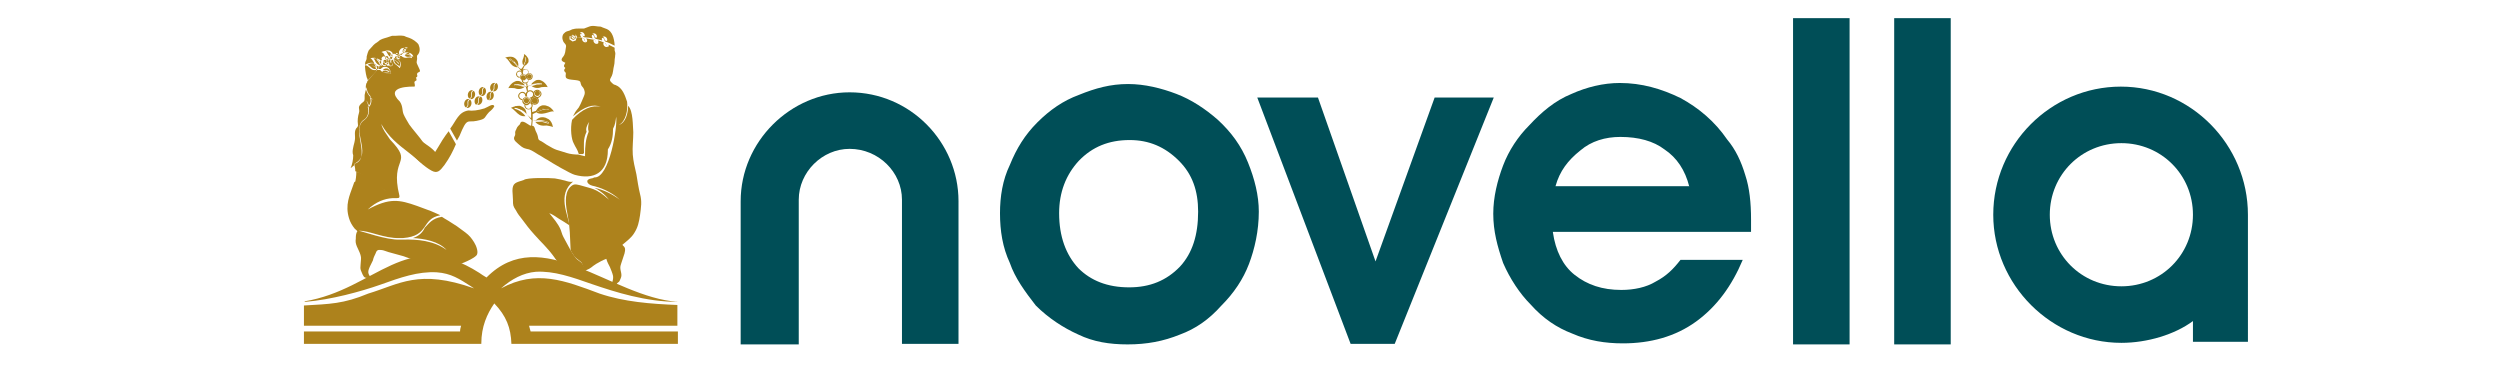 <?xml version="1.0" encoding="utf-8"?>
<!-- Generator: Adobe Illustrator 27.9.1, SVG Export Plug-In . SVG Version: 6.00 Build 0)  -->
<svg version="1.1" id="Layer_1" xmlns="http://www.w3.org/2000/svg" xmlns:xlink="http://www.w3.org/1999/xlink" x="0px" y="0px"
	 viewBox="0 0 482 72" style="enable-background:new 0 0 482 72;" xml:space="preserve">
<style type="text/css">
	.st0{fill-rule:evenodd;clip-rule:evenodd;fill:#AD821C;}
	.st1{fill-rule:evenodd;clip-rule:evenodd;fill:#004E57;}
</style>
<g>
	<g>
		<path class="st0" d="M115.6,56.6c-6.7-2.5-12.2-4.7-19-1c2-1.8,4.3-3,6.7-3.2c3.5-0.2,6.9,1,10.9,2.4c4.4,1.5,10.3,3.4,16.5,3.4
			l0,0c-12.9-0.9-26.3-15.4-36.9-4.7c-0.5-0.3-1-0.6-1.4-0.9c-14.1-9-19.8,3.2-33.7,5.5l0.1,0.1c5-0.4,10.8-2,14.5-3.3
			c3.9-1.4,7.3-2.6,10.9-2.4c2.8,0.2,4.4,1.3,6.6,2.7c0.2,0.1,0.4,0.3,0.6,0.4C80.7,51.8,77,54.8,71,56.6c-4.8,2-7.4,2-12.4,2.3
			l0,3.9l29.5,0l0.8,0c-0.1,0.4-0.2,0.7-0.2,1.1l-30.1,0l0,2.4h34.2v-0.1c0-3.2,1.1-5.7,2.5-7.7l0,0c2.3,2.4,3.2,4.7,3.3,7.8h32.1
			l0-2.4l-28.4,0c-0.1-0.4-0.2-0.7-0.3-1.1l28.6,0l0-4C125.5,58.6,120.3,58.2,115.6,56.6z"/>
		<g>
			<path class="st0" d="M109.8,43.5c0,0-0.1-0.1-0.1-0.1c-0.6-0.4-1.2-0.8-1.9-1.2c-0.4-0.3-1.5-1-1.9-1.1c0.8,1,1.7,2,2.2,3.2
				c0.3,0.9,0.3,1,0.8,1.9c0.4,0.8,1.5,2.8,2,3.4c0.4,0.6,1.1,0.8,1.4,1.3c0.3,0.4,0.3,0.8,0.7,1.4c-1.7-0.7-3.4-1.2-5.1-1.4
				c-0.1-0.2-0.3-0.4-0.5-0.6c-0.2-0.2-0.4-0.5-0.6-0.8c-1.4-1.9-2.3-2.6-3.8-4.3c-0.9-1-1.6-1.9-2.4-3c-0.4-0.5-0.8-1-1.1-1.6
				c-0.6-0.9-0.6-1-0.6-2.1c0-0.7-0.1-1.2-0.1-1.7c0-1.6,0.7-1.6,2.2-2.1c0.5-0.5,5.1-0.4,6-0.3c0.7,0.1,1.5,0.3,2.2,0.5
				c0.7,0.2,1,0.2,1.3,0.1C107.4,37.5,109.5,41.3,109.8,43.5z"/>
			<path class="st0" d="M114.2,5h0.3c0.3,0,0.6,0.1,0.8,0.1c0.4,0,0.5,0,0.9,0.2c0.3,0.1,0.5,0.2,0.8,0.3c0.5,0.2,0.9,0.7,1.1,1.2
				c0.2,0.4,0.4,1.4,0.4,1.9c0,0,0,0,0,0.1l0,0l0,0l0,0v0c-0.6-0.3-1.2-0.6-1.8-0.8c-0.3-0.2-0.1-0.7-0.6-0.7
				c-0.1,0.1-0.1,0.3,0,0.5c-0.4-0.1-0.8-0.2-1.2-0.3c-0.5-0.2-0.2-0.7-0.7-0.8c-0.2,0.2-0.1,0.5,0.1,0.7c-0.5-0.1-1.1-0.2-1.6-0.2
				c-0.5-0.1-0.3-0.7-0.8-0.7c-0.1,0.2,0,0.5,0.2,0.7c-0.3,0-0.5,0-0.8,0l-0.1-0.2l-0.2-0.3l-0.3,0l-0.3,0l-0.2,0.2L109.8,7l0,0.3
				l0,0.3l0.3,0.2l0.3,0.2l0.3-0.1l0.3-0.1l0.1-0.3l0.1-0.3c0.4,0,0.8,0.1,1.2,0.1c0.5,0.2,0.2,0.7,0.7,0.8c0.2-0.2,0.1-0.5-0.1-0.7
				c0.6,0.1,1.2,0.2,1.7,0.3c0.3,0.2,0.1,0.7,0.6,0.7c0.1-0.2,0.1-0.4,0-0.6c0.5,0.1,0.9,0.3,1.4,0.5c0.3,0.2,0.1,0.7,0.6,0.7
				c0.1-0.1,0.1-0.3,0-0.4c0.4,0.2,0.8,0.4,1.2,0.6c0,0.2,0,0.3,0,0.5c0.1,0.4,0.2,0.5,0.1,1c0,0.4-0.1,0.6-0.1,1
				c0,0.8-0.2,1.1-0.3,2c-0.2,1.6-1.1,1.5-0.2,2.3c0.2,0.2,0.3,0.3,0.7,0.4c1.3,0.5,1.8,2,2.2,3.2c0.2,1.5-0.2,3.8-1.6,4.5
				c1.3-0.4,1.8-2.2,1.8-3.7c1,0.9,0.9,4.1,1,5.1c0,1.4-0.2,2.9-0.1,4.3c0.1,1.3,0.4,2.5,0.7,3.8c0.2,1.2,0.4,2.6,0.7,3.8
				c0.4,1.5,0.2,2.5,0,4.1c-0.2,1.3-0.4,2.3-1.1,3.4c-0.6,1-1.4,1.5-2.3,2.3c0.2,0.3,0.4,0.3,0.5,0.7c0.1,0.6-0.2,1.3-0.4,1.9
				c-0.1,0.3-0.2,0.6-0.3,0.9c-0.1,0.3-0.2,0.6-0.2,0.9c0,0.7,0.4,1.3,0.1,2c-0.4,1-0.3,0.6-0.7,1c-0.1,0.1-0.1,0.3-0.2,0.4
				c-0.1,0.1-0.2,0.1-0.3,0.2c-0.2-0.1-0.4-0.2-0.6-0.3c0-0.3,0.4-0.8,0.3-1.7c-0.1-0.5-0.4-1.2-0.6-1.7c-0.3-0.6-0.5-0.9-0.7-1.6
				c-0.6,0.2-1.5,0.7-2,1c-0.8,0.5-0.9,0.8-1.9,1.2c-0.4,0.2-0.5-0.6-0.6-0.8c-0.1-0.3-0.2-0.7-0.5-0.9c-0.7-0.6-1-0.6-1.5-1.5
				c-0.3-0.5-0.4-0.5-0.4-1.1c-0.1-2-0.1-4-0.5-6c-0.4-2-0.8-4.4,0.4-5.7c0.7-0.7,1-0.6,1.9-0.4c2.2,0.7,3.1,0.5,5.6,2.8
				c-0.9-1.2-2-1.9-2.8-2.3c1.8,0.4,3.4,1.2,4.9,2.3c-1.7-1.6-3.9-2.4-5.3-2.7c-1.1-0.3-1.4-1.2-0.2-1.4c0.2,0,0.4-0.1,0.6-0.2
				c2.9,0.2,4.5-9.9,4.2-11.7c-0.1,0.8-0.2,1.6-0.6,2.3v0c0,1.4-0.2,2.8-1,4v0.1c0,4.5-2.8,5.8-6.4,4.8c-0.8-0.2-4.4-2.3-5.3-2.9
				c-0.6-0.3-1.1-0.7-1.7-1c-0.5-0.3-1.2-0.8-1.8-1c-0.9-0.2-1.1-0.2-1.9-0.9c-0.4-0.4-1.3-0.9-0.9-1.6c0.3-0.5,0-0.6,0.2-1.1
				c0.2-0.3,0.2-0.6,0.5-0.9c0.1-0.1,0.2-0.2,0.3-0.3c0.1-0.1,0.1-0.3,0.2-0.4c0.4-0.5,1.4,0.4,1.8,0.6c0.4,0.1,0.7-0.1,0.9,0.5
				c0.1,0.4,0.2,0.6,0.4,1c0.4,0.9,0.1,1.1,0.6,1.4c0.3,0.1,1,0.6,1.3,0.8c2,1.2,1.8,0.9,3.9,1.6c0.6,0.2,1.5,0.3,2.2,0.3l1.2,0.3
				l0.1,0v-0.1l0-0.3c0-1.4,0.1-2.9,0.7-4.3v0c-0.2-0.6-0.1-1.3,0.1-1.9c-0.5,0.7-0.7,1.4-0.5,1.9c-0.7,1.4-0.5,2.6-0.5,4.1
				l-0.2,0.2l-0.8,0c-0.3-1-0.6-1.2-1-2.1c-0.4-0.7-0.7-2.7-0.3-4.5c2-2.2,4-2.9,5.5-2.5c-1.4-0.6-3.1-0.1-5.3,1.8
				c0.1-0.2,0.1-0.3,0.2-0.4c0.2-0.5,0.7-1,0.9-1.3c0.4-0.7,0.7-1.5,1-2.2c0.2-0.5,0.2-0.7,0-1.3c-0.2-0.5-0.5-0.5-0.6-1
				c-0.1-0.2,0-0.4-0.3-0.6c-0.7-0.3-2.4-0.1-2.6-0.7c-0.1-0.3,0-0.5,0-0.7c0-0.3-0.2-0.3-0.3-0.5c-0.1-0.3,0.1-0.4,0.2-0.6
				c-0.3-0.3-0.4-0.3,0-1c-0.7-0.3-1-0.5-0.4-1.2c0.4-0.5,0.4-1.1,0.5-1.7c0.2-0.8-0.4-0.7-0.6-1.5c-0.1-0.3-0.1-0.6,0-0.9
				c0.1-0.3,0.3-0.4,0.5-0.6c0.3-0.2,0.5-0.2,0.8-0.3c0.3-0.1,0.5-0.3,0.8-0.3c0.3-0.1,0.7-0.1,1-0.1c0.4,0,0.7,0,1,0
				C113.6,5.1,113.9,5,114.2,5L114.2,5z M112.3,7.3c-0.3,0.4,0.3,1.1,0.8,0.8C112.5,8,112.8,7.4,112.3,7.3L112.3,7.3z M112.7,7
				c0.2-0.4-0.4-1.1-0.9-0.7C112.4,6.4,112.1,7,112.7,7L112.7,7z M114.5,7.6c-0.3,0.4,0.3,1.1,0.8,0.8C114.7,8.3,115,7.7,114.5,7.6
				L114.5,7.6z M115,7.3c0.3-0.4-0.2-1.1-0.8-0.8C114.8,6.7,114.4,7.2,115,7.3L115,7.3z M116.4,8.2c-0.3,0.4,0.3,1.1,0.8,0.8
				C116.7,8.9,117,8.3,116.4,8.2L116.4,8.2z M117,7.9c0.3-0.4-0.3-1.1-0.8-0.8C116.7,7.3,116.4,7.9,117,7.9L117,7.9z M110.5,7.7
				l0.2-0.1l0.2-0.1l0.1-0.2l0.1-0.2l0,0l-0.2,0c0,0.1,0,0.2,0,0.2c-0.4,0-0.3-0.4-0.7-0.4c0.2-0.2,0.5-0.1,0.6,0.1
				c0.1,0,0.1,0,0.2,0L111,6.9l-0.1-0.2l-0.2,0l-0.2,0l-0.2,0.2L110,7l0,0.2l0,0.2l0.2,0.1L110.5,7.7L110.5,7.7z M110.2,7
				c-0.1,0.3,0.3,0.7,0.7,0.4C110.4,7.4,110.6,7,110.2,7z"/>
			<path class="st0" d="M79.7,10.9c-0.1-0.3-0.3-0.5-0.5-0.6c-0.1-0.1-0.2-0.1-0.3-0.1c-0.1,0-0.2,0-0.3,0c-0.2,0.1-0.4,0.2-0.5,0.4
				c0,0,0,0,0,0c0,0,0,0,0,0c0.2,0,0.4-0.1,0.6-0.1c0.2,0,0.4,0,0.5,0.1c0,0,0,0,0,0.1c0,0,0,0-0.1,0c-0.2-0.1-0.3-0.1-0.5-0.1
				c-0.2,0-0.4,0-0.6,0.1c0,0,0,0,0,0c0,0,0,0,0,0c0.3,0.3,0.7,0.3,1.1,0.2C79.3,10.9,79.5,10.9,79.7,10.9
				C79.7,10.9,79.7,10.9,79.7,10.9C79.7,10.9,79.7,10.9,79.7,10.9L79.7,10.9z M75.6,6.9h0.2c0.2,0,0.4,0,0.5,0c0.5,0,0.8-0.1,1.4,0
				c0.2,0,0.4,0.1,0.6,0.2c0.2,0.1,0.4,0.1,0.6,0.2c0.6,0.2,1.5,0.8,1.8,1.3C81,9.3,81,10,80.6,10.5c-0.2,0.2-0.2,0.2-0.2,0.5
				c0.1,0.7-0.2,0.8,0,1.3c0.2,0.4,0.3,0.7,0.5,1.1c0.3,0.7-0.4,0.3-0.5,0.9c0,0.2,0.2,0.4-0.1,0.6c-0.2,0.1-0.1,0.1,0,0.3
				c0,0.4,0,0.3-0.2,0.4c-0.1,0.1-0.2,0.1-0.2,0.3c0,0.2,0.2,0.7,0,0.8c-0.3,0-6-0.2-2.8,2.9c0.6,0.9,0.4,1.6,0.7,2.4
				c0.2,0.5,0.8,1.5,1.1,2c0.7,1,2,2.4,2.8,3.6c0.3,0.3,0.3,0.4,0.7,0.6c0.3,0.2,0.6,0.9,0.9,1c0.7,0.3,1.7-0.1,2.4,0.2h-2.8v2.7
				c-0.3-0.1-0.5-0.1-0.7-0.2c-0.9-0.3-2.2-1.6-3.3-2.4c-2.2-1.7-4-3.1-5.4-5.6c0.4,1.3,0.8,1.6,1.7,3c4.7,4.9-0.1,3.1,1.8,10.8
				c0.1,0.6-0.2,0.5-1.3,0.5c-1.6,0.1-3.2,0.7-4.8,2.2c4.2-2.3,6.1-1.9,9.5-0.7c0.9,0.3,1.8,0.7,2.7,1c0.9,0.4,1.4,0.6,1.8,0.8
				c-3.8,0.7-2,4-7.2,4.4c-0.2,0-0.4,0-0.6,0c-3.1,0.1-6-1.5-7.9-1.4c0.7,0.1,5.3,1.8,7.9,1.7c0.2,0,0.4,0,0.6,0
				c2.7-0.1,6,0.2,8.4,2c-1.5-1.7-4.4-2.2-6.5-2.3c1.2-0.4,1.9-1.1,2.3-2c0.8-0.8,1.4-1.8,3.3-2.1c0.4,0.3,0.5,0.3,1.3,0.8
				c1.3,0.8,1.9,1.2,3.2,2.2c0.8,0.6,1.2,1.1,1.7,1.9c0.4,0.6,1,2.1,0.4,2.6c-0.5,0.5-1.6,1-2.3,1.3c-0.5,0.2-0.8,0.4-1.4,0.4
				c-0.6,0.1-1,0.1-1.6,0.3c-1.3,0.3-1.9,0-3.2-0.2c-0.5-0.1-1-0.2-1.5-0.3c-1.1-0.3-2.8-1-4-1.4c-1-0.3-1.9-0.5-2.9-0.8
				c-0.4-0.1-1-0.4-1.4-0.4c-0.7-0.1-0.9,0.1-1.1,0.7c-0.2,0.4-0.4,0.8-0.5,1.3c-1,2-1.2,2.3-0.4,3.3c-0.2,0-0.3,0.1-0.4,0.1
				c-0.8,0-0.9-0.1-1.2-0.7c-0.6-1.3-0.4-1.1-0.3-2.9c0.1-0.8-0.5-1.8-0.8-2.5c-0.2-0.5-0.3-0.9-0.2-1.5c0-0.4,0-1,0.3-1.4
				c-0.1-0.2-0.3-0.3-0.5-0.5c-0.5-0.6-0.9-1.3-1.1-2c-0.8-2.6,0.1-4.4,0.8-6.4c0.3-0.8,0.1-0.7,1-0.6c1.8,0.1,3.6,0.8,5.2,1.7
				c-3.4-2.7-5.7-3.7-5.8-3.8c0-0.5-0.1-0.9-0.2-1.4c3.4-1-0.6-6.5,1.7-8.4c0.9-0.5,1.2-1.5,0.9-2.6c0.6-0.5,0.7-1.2,0.4-1.9
				c0.2,0.2,0.4,0.4,0.7,0.6l-0.1-0.1c-1-0.9-1.6-1.9-1.3-3c0-0.1,0.1-0.2,0.1-0.2c0.1-0.1,0.1-0.2,0.1-0.3c0.4-0.4,1.3-1.5,1.5-1.7
				c0.1-0.1,0.3-0.4,0.4-0.5c0.1,0,0.2,0,0.3,0c0.1,0,0.2,0,0.3,0c0.4,0.5,0.8,0.5,1.2,0.5c0.3,0,0.5,0,0.7,0.2c0,0,0,0,0.1,0
				c0,0,0.1,0,0.1-0.1c-0.1-0.5-0.3-0.8-0.5-1c-0.1-0.1-0.2-0.1-0.4-0.2c-0.1,0-0.3,0-0.4,0c-0.3,0-0.5,0.2-0.7,0.4
				c-0.1,0-0.2,0-0.3,0c-0.1,0-0.1,0-0.2,0c0.1-0.1,0.1-0.1,0.2-0.2c0.1-0.1,0.2-0.2,0.3-0.3c0.1-0.1,0.2-0.2,0.3-0.3
				c0,0.1,0.1,0.1,0.1,0.1c0.2,0.2,0.5,0.2,0.6,0c0,0,0,0,0.1-0.1c0,0-0.1,0-0.1,0c0,0,0,0,0,0c-0.1,0.1-0.3,0.1-0.5,0
				c-0.1-0.1-0.1-0.3,0-0.5c0.1-0.1,0.2-0.1,0.3-0.1c0,0,0,0,0-0.1c0,0,0,0,0,0c-0.1,0.2-0.1,0.4,0,0.5c0.2,0.2,0.4,0.2,0.6,0
				c0.2-0.2,0.2-0.4,0-0.6C75,12,74.8,12,74.6,12.1c0,0,0-0.1,0-0.1c0,0,0,0,0,0c0,0,0.1,0,0.1,0c0,0,0,0,0,0
				c-0.1-0.1-0.1-0.3,0-0.5c0.1-0.1,0.3-0.1,0.5,0c0.1,0.1,0.1,0.3,0,0.5c-0.1,0.1-0.1,0.1-0.2,0.1c0,0,0,0,0.1,0h0l0,0l0,0l0,0l0,0
				v0l0,0l0,0l0,0l0,0l0,0l0,0l0,0l0,0l0,0l0,0l0,0l0,0l0,0l0,0l0,0l0,0l0,0l0,0l0,0l0,0v0h0l0,0l0,0l0,0l0,0v0l0,0l0,0l0,0l0,0l0,0
				l0,0l0,0l0,0v0l0,0l0,0l0,0h0l0,0h0l0,0l0,0v0l0,0l0,0l0,0l0,0l0,0l0,0h0l0,0h0l0,0l0,0l0,0l0,0h0v0l0,0l0,0l0,0l0,0v0l0,0h0l0,0
				h0l0,0l0,0l0,0l0,0l0,0l0,0l0,0l0,0v0l0,0h0l0,0l0,0l0,0v0l0,0v0l0,0l0,0l0,0l0,0l0,0l0,0h0l0,0l0,0l0,0l0,0l0,0h0l0,0l0,0l0,0
				c0,0,0,0,0,0c0,0,0,0,0,0c0.1-0.1,0.3-0.1,0.5,0c0.1,0.1,0.1,0.3,0,0.5c-0.1,0.1-0.3,0.1-0.5,0c0,0,0,0.1-0.1,0.1
				c0.2,0.1,0.4,0.1,0.6,0c0.2-0.2,0.2-0.4,0-0.6C75.6,12,75.5,12,75.4,12c0-0.1,0.1-0.2,0-0.3c0.1-0.1,0.2-0.1,0.3-0.2c0,0,0,0,0,0
				c0,0,0.1,0,0.1,0c0,0.6,0.4,0.9,0.7,1.1c0.2,0.2,0.4,0.3,0.5,0.5c0,0,0,0,0,0c0,0,0.1,0,0.1,0c0.2-0.4,0.2-0.8,0.1-1.1
				c0-0.1-0.1-0.2-0.2-0.3c-0.1-0.1-0.2-0.2-0.3-0.2c-0.2-0.1-0.5-0.1-0.8-0.1c0,0-0.1,0-0.1,0c0.1-0.1,0.2-0.1,0.3-0.2l0,0
				c0.1,0.1,0.3,0.2,0.5,0.1c0,0,0,0,0,0c0,0,0,0-0.1,0c0,0,0,0,0,0c-0.1,0.1-0.3,0.1-0.3-0.1c-0.1-0.1-0.1-0.3,0.1-0.3
				c0.1-0.1,0.2-0.1,0.2,0c0,0,0,0,0,0c0,0,0,0,0,0c-0.1,0.1-0.1,0.3,0,0.4c0.1,0.1,0.3,0.2,0.4,0.1s0.2-0.3,0.1-0.4
				c-0.1-0.1-0.2-0.2-0.4-0.1c0,0,0,0,0-0.1c0,0,0,0,0,0c0,0,0.1,0,0.1,0c0,0,0,0,0,0c-0.1-0.1-0.1-0.3,0.1-0.3
				c0.1-0.1,0.3-0.1,0.3,0.1c0.1,0.1,0.1,0.3-0.1,0.3c0,0-0.1,0-0.2,0c0,0,0,0,0,0h0l0,0l0,0l0,0l0,0l0,0l0,0h0l0,0l0,0l0,0l0,0h0
				l0,0l0,0l0,0l0,0l0,0l0,0l0,0l0,0l0,0l0,0l0,0l0,0l0,0l0,0l0,0l0,0l0,0l0,0l0,0l0,0l0,0l0,0l0,0l0,0l0,0h0l0,0l0,0l0,0l0,0l0,0
				l0,0l0,0l0,0l0,0l0,0l0,0l0,0l0,0l0,0l0,0l0,0v0l0,0l0,0l0,0l0,0l0,0l0,0l0,0l0,0l0,0c0,0,0,0,0,0c0,0,0,0,0,0
				c0.1-0.1,0.3-0.1,0.3,0.1c0.1,0.1,0.1,0.3-0.1,0.3c-0.1,0.1-0.3,0.1-0.3,0c0,0,0,0-0.1,0.1c0.1,0.1,0.3,0.1,0.4,0
				c0.1-0.1,0.2-0.3,0.1-0.5c0,0-0.1-0.1-0.1-0.1c0.1,0,0.2,0,0.3,0c0,0,0.1,0,0.1,0c0,0,0,0,0,0c0.4,0.4,0.9,0.4,1.2,0.3
				c0.3,0,0.5-0.1,0.7,0.1c0,0,0,0,0.1,0c0,0,0.1,0,0-0.1c-0.1-0.4-0.4-0.7-0.6-0.9c-0.1-0.1-0.2-0.1-0.4-0.1c-0.1,0-0.2,0-0.4,0
				c-0.2,0.1-0.4,0.2-0.6,0.5c0,0-0.1,0-0.1,0c0,0-0.1,0-0.1,0c0,0,0-0.1,0-0.1c0,0,0-0.1,0-0.1c0.5-0.1,0.6-0.3,0.8-0.6
				c0.1-0.2,0.2-0.3,0.4-0.4h0c0,0,0,0,0,0c0,0,0-0.1,0-0.1c-0.3-0.1-0.6-0.1-0.9,0c-0.1,0-0.2,0.1-0.3,0.2
				c-0.1,0.1-0.1,0.2-0.2,0.3c-0.1,0.2-0.1,0.4,0,0.7c0,0,0,0,0,0c0,0,0,0.1,0,0.1c0,0.1,0,0.1,0,0.2l-0.1,0c0-0.1,0-0.2,0-0.3
				c-0.1-0.1-0.3-0.2-0.5-0.1c0,0-0.1,0.1-0.1,0.1c0,0,0,0,0,0c-0.1-0.1-0.3-0.2-0.5-0.1c-0.1,0.1-0.2,0.3-0.1,0.5
				c0,0,0.1,0.1,0.1,0.1c0,0,0,0-0.1,0c-0.1,0.1-0.2,0.2-0.1,0.3c-0.1,0.1-0.2,0.1-0.3,0.2c0,0,0-0.1,0-0.1c0-0.1,0-0.1-0.1-0.2
				c0.1-0.3,0.1-0.6,0-0.8c-0.1-0.1-0.1-0.2-0.2-0.3c-0.1-0.1-0.2-0.2-0.3-0.2c-0.3-0.1-0.7-0.1-1.1,0.1c0,0,0,0.1,0,0.1
				c0,0,0,0,0,0c0.2,0,0.4,0.2,0.5,0.5c0.2,0.3,0.5,0.7,1.1,0.7c0,0,0,0.1,0,0.1c0,0.1-0.1,0.2-0.3,0.3c0,0-0.1-0.1-0.1-0.1
				c-0.1-0.1-0.3-0.2-0.4-0.1c0.1-0.2,0-0.3-0.1-0.5c-0.2-0.2-0.4-0.2-0.6,0c-0.2,0.2-0.2,0.4,0,0.6c-0.1,0-0.2,0-0.3,0.1
				c-0.2,0.2-0.2,0.4,0,0.6c0,0,0.1,0.1,0.2,0.1c0,0,0,0-0.1,0.1c-0.1,0.1-0.1,0.2-0.1,0.3c-0.1,0.1-0.2,0.2-0.3,0.3
				c0,0,0-0.1,0-0.1c0,0,0-0.1,0-0.1c0.2-0.3,0.2-0.6,0.1-0.9c0-0.1-0.1-0.3-0.2-0.4c-0.1-0.1-0.2-0.2-0.3-0.3
				c-0.3-0.2-0.7-0.2-1.2-0.1c0,0-0.1,0,0,0.1c0,0,0,0,0,0c0.2,0.1,0.3,0.3,0.5,0.6c0.2,0.4,0.4,0.8,1,0.9c0,0,0,0.1,0,0.1
				c0,0.1,0,0.1,0,0.2c-0.1,0.1-0.2,0.2-0.2,0.2c-0.1,0.1-0.1,0.1-0.2,0.2l0,0c0,0-0.1-0.1-0.1-0.1c0-0.3-0.1-0.7-0.2-0.9
				c-0.1-0.1-0.2-0.2-0.3-0.3c-0.1-0.1-0.3-0.1-0.4-0.1c-0.3,0-0.7,0.1-1.2,0.4c0,0,0,0.1,0,0.1c0,0,0,0,0.1,0
				c0.3,0,0.4,0.2,0.7,0.4c0.3,0.3,0.6,0.6,1.3,0.5c0,0,0.1,0.1,0.1,0.1c0,0,0,0,0,0c-0.1,0.1-0.3,0.4-0.4,0.5
				c-0.1,0.1-0.8,0.9-1.3,1.4l0,0c0-0.2-0.1-0.4-0.2-0.6c-0.2-0.8-0.4-1.9-0.3-2.7c0-0.2,0.1-0.4,0.2-0.6c0.1-0.2,0.1-0.4,0.1-0.7
				c0.1-0.4,0.2-0.8,0.4-1.2C71.5,9.3,71.7,9,72,8.7c0.5-0.5,0.6-0.4,0.9-0.7C73,8,73.1,7.8,73.3,7.7c0.5-0.3,1.2-0.4,1.7-0.6
				C75.2,7,75.4,7,75.6,6.9L75.6,6.9z M68.4,31.7c0.1-0.1,0-0.2,0.2-0.3c3.2-1.8-1.1-6.6,1.7-8.3c1.1-0.9,1-2.2,0.4-3.6l0-0.1
				c0.2,0.4,0.4,0.8,0.5,1.2c0.5-0.7,0.5-1.4,0.2-2.1c-0.5-0.5-0.7-1.1-0.7-1.7c-0.2,0.5-0.3,1.1-0.4,1.5c0,0.3,0,0.5,0,0.7
				c0,0.2,0,0.4-0.2,0.6c-1.5,1.1-0.6,1.3-0.9,2.2c-0.2,0.6-0.3,1.5-0.2,2.1c0,0.2,0.1,0.3-0.1,0.6c-0.8,0.7-0.3,1.8-0.5,2.6
				c0,0.3-0.5,1.6-0.4,2.4c0,0.2,0.1,0.3,0.1,0.5c0,0.7-0.2,1.8-0.5,2.4c0.2-0.1,0.3-0.2,0.5-0.4C68.2,32,68.3,31.8,68.4,31.7
				L68.4,31.7z M72.6,13.3c-0.1-0.2-0.3-0.4-0.5-0.5c-0.2-0.1-0.3-0.2-0.5-0.3c0,0,0,0,0,0c0,0,0,0,0,0c0.2,0.1,0.4,0.2,0.6,0.3
				C72.4,12.9,72.5,13.1,72.6,13.3C72.7,13.3,72.7,13.3,72.6,13.3c0.1,0,0.1-0.1,0.1-0.1c0-0.2-0.1-0.5-0.2-0.7
				c-0.1-0.1-0.2-0.2-0.3-0.2c-0.1-0.1-0.2-0.1-0.4-0.1c-0.3,0-0.7,0.1-0.9,0.3c0,0,0,0,0,0c0,0,0,0,0,0c0.2,0.1,0.4,0.2,0.6,0.4
				C71.8,13.2,72.1,13.4,72.6,13.3C72.6,13.4,72.6,13.4,72.6,13.3C72.6,13.3,72.6,13.3,72.6,13.3L72.6,13.3z M77.7,10.1
				C77.6,10.1,77.6,10.1,77.7,10.1c-0.1,0-0.1-0.4,0-0.5c0-0.1,0.1-0.2,0.1-0.2c0.1-0.1,0.1-0.1,0.2-0.2c0.2-0.1,0.4-0.1,0.6,0
				c0,0,0,0,0,0c0,0,0,0,0,0c-0.1,0.1-0.2,0.2-0.3,0.3C78.2,9.9,78.1,10.1,77.7,10.1C77.7,10.2,77.7,10.2,77.7,10.1
				C77.7,10.2,77.7,10.2,77.7,10.1c0.1-0.1,0.2-0.2,0.2-0.3c0.1-0.1,0.2-0.2,0.3-0.3c0,0,0,0,0-0.1c0,0,0,0-0.1,0
				c-0.1,0.1-0.3,0.2-0.3,0.3C77.8,9.8,77.7,10,77.7,10.1L77.7,10.1z M75.6,11c-0.1-0.2-0.2-0.3-0.3-0.5c-0.1-0.1-0.2-0.3-0.4-0.4
				c0,0,0,0,0-0.1c0,0,0,0,0.1,0c0.2,0.1,0.3,0.2,0.4,0.4C75.5,10.6,75.6,10.8,75.6,11C75.7,11,75.7,11,75.6,11
				c0.1,0,0.1-0.1,0.1-0.1c0.1-0.2,0-0.4,0-0.6c0-0.1-0.1-0.2-0.2-0.3c-0.1-0.1-0.2-0.1-0.3-0.2c-0.3-0.1-0.6-0.1-0.9,0c0,0,0,0,0,0
				c0,0,0,0,0,0c0.2,0.1,0.3,0.3,0.4,0.5C74.9,10.7,75.1,11,75.6,11C75.6,11,75.6,11,75.6,11C75.6,11,75.6,11,75.6,11L75.6,11z
				 M73.3,12.6c-0.1-0.2-0.2-0.4-0.3-0.6c-0.1-0.2-0.2-0.3-0.4-0.5c0,0,0,0,0-0.1c0,0,0,0,0.1,0c0.2,0.1,0.3,0.3,0.4,0.5
				C73.2,12.1,73.3,12.3,73.3,12.6C73.3,12.6,73.4,12.6,73.3,12.6c0.1,0,0.1,0,0.1,0c0.1-0.2,0.1-0.5,0.1-0.7c0-0.1-0.1-0.2-0.2-0.3
				c-0.1-0.1-0.2-0.2-0.3-0.2c-0.3-0.2-0.6-0.2-1-0.1c0,0,0,0,0,0c0,0,0,0,0,0c0.2,0.1,0.3,0.4,0.4,0.6
				C72.6,12.2,72.8,12.5,73.3,12.6C73.2,12.6,73.3,12.6,73.3,12.6C73.3,12.6,73.3,12.6,73.3,12.6L73.3,12.6z M73.7,13.7
				c0.3,0.4,0.6,0.4,1.1,0.4c0.2,0,0.4,0,0.6,0.1c0,0,0,0,0,0c0,0,0,0,0,0c-0.1-0.3-0.2-0.6-0.4-0.8c-0.1-0.1-0.2-0.1-0.3-0.2
				c-0.1,0-0.2,0-0.3,0c-0.2,0-0.4,0.1-0.6,0.3c0,0,0,0,0,0c0,0,0,0,0,0c0.2,0,0.4,0,0.6,0c0.2,0,0.5,0.1,0.7,0.3c0,0,0,0,0,0.1
				s0,0-0.1,0c-0.2-0.1-0.4-0.2-0.6-0.3C74.2,13.6,74,13.6,73.7,13.7C73.7,13.6,73.7,13.6,73.7,13.7C73.7,13.6,73.7,13.7,73.7,13.7
				L73.7,13.7z M76,11.6C76,11.6,76,11.6,76,11.6C76,11.6,76,11.6,76,11.6c0,0.5,0.3,0.7,0.6,0.9c0.2,0.1,0.4,0.2,0.4,0.4
				c0,0,0,0,0,0c0,0,0,0,0,0c0.1-0.3,0.2-0.6,0.1-0.9c0-0.1-0.1-0.2-0.2-0.3c-0.1-0.1-0.2-0.2-0.3-0.2c-0.2-0.1-0.4-0.1-0.7-0.1
				C76.1,11.5,76.1,11.5,76,11.6C76.1,11.5,76.1,11.5,76,11.6c0.2,0,0.4,0.1,0.5,0.2c0.1,0.1,0.3,0.2,0.4,0.4c0,0,0,0,0,0.1
				c0,0,0,0-0.1,0c-0.1-0.1-0.2-0.3-0.3-0.4C76.4,11.8,76.2,11.7,76,11.6L76,11.6z M76.7,10.3c-0.1-0.1-0.2-0.1-0.3-0.1
				c-0.1,0.1-0.1,0.2-0.1,0.3c0.1,0.1,0.2,0.1,0.3,0.1C76.7,10.6,76.8,10.4,76.7,10.3L76.7,10.3z M77,10.8c-0.1-0.1-0.2-0.1-0.3,0
				c-0.1,0.1-0.1,0.2,0,0.3c0.1,0.1,0.2,0.1,0.3,0C77.1,11.1,77.1,10.9,77,10.8L77,10.8z M74.5,11.6c-0.1-0.1-0.3-0.1-0.5,0
				c-0.1,0.1-0.1,0.3,0,0.5c0.1,0.1,0.3,0.1,0.5,0C74.6,11.9,74.6,11.7,74.5,11.6L74.5,11.6z M74.6,11.6
				C74.6,11.6,74.6,11.6,74.6,11.6C74.6,11.6,74.6,11.6,74.6,11.6C74.6,11.6,74.6,11.6,74.6,11.6L74.6,11.6z M75,12.2
				c-0.1-0.1-0.3-0.1-0.4,0c-0.1,0.1-0.1,0.3,0,0.4c0.1,0.1,0.3,0.1,0.5,0C75.1,12.6,75.1,12.4,75,12.2L75,12.2z M74.8,10.9
				c-0.1-0.1-0.3-0.1-0.5,0c-0.1,0.1-0.1,0.3,0,0.4c0.1,0.1,0.3,0.1,0.5,0C74.9,11.2,74.9,11,74.8,10.9z"/>
			<path class="st0" d="M78.5,28.8c1.6,1.8,3.4,3.4,4.7,4.1c1.1,0.6,1.6,0.1,2.5-1.1c1-1.4,1.6-2.6,2.2-4l-1.4-2.5
				c-0.4,0.5-0.8,1.1-1.2,1.7c-0.2,0.4-1.3,2.1-1.4,2.3c-1.2-1.5-4-2.4-4.6-4.4c-0.1-0.3-0.7-0.7-0.8-1.1L78.5,28.8L78.5,28.8z
				 M88.1,27.1l-1.3-2.3c1.2-1.6,1.6-3.2,3.5-3.5c0.8,0.1,1.8,0,3.1-0.4c0.6-0.2,1.7-1.1,1.9-0.4c-0.2,0.4-0.6,0.8-1,1.1
				c-1.1,1.2-0.5,1.3-2.4,1.7c-1.8,0.4-1.8-0.8-3.3,2.9L88.1,27.1z"/>
			<path class="st0" d="M68.4,35.4c0.2-0.7,0.3-1.5,0.3-2.3c2.3,0.8,4.3,2.1,5.8,3.9L68.4,35.4z"/>
			<g>
				<g>
					<path class="st0" d="M92.7,18.6c0.6,0.4,0.3,1.8-0.7,1.6C92.7,19.7,91.9,19,92.7,18.6z"/>
					<path class="st0" d="M91.8,20.2c-0.6-0.4-0.3-1.8,0.7-1.6C91.8,19.1,92.6,19.7,91.8,20.2z"/>
				</g>
				<g>
					<path class="st0" d="M93.4,16.9c0.6,0.4,0.3,1.8-0.7,1.6C93.5,18,92.7,17.3,93.4,16.9z"/>
					<path class="st0" d="M92.6,18.4c-0.6-0.4-0.3-1.8,0.7-1.6C92.5,17.3,93.4,18,92.6,18.4z"/>
				</g>
			</g>
			<g>
				<g>
					<path class="st0" d="M90.6,19.2c0.6,0.4,0.3,1.8-0.7,1.6C90.7,20.3,89.9,19.6,90.6,19.2z"/>
					<path class="st0" d="M89.8,20.7c-0.6-0.4-0.3-1.8,0.7-1.6C89.7,19.6,90.6,20.3,89.8,20.7z"/>
				</g>
				<g>
					<path class="st0" d="M91.3,17.5c0.6,0.4,0.3,1.8-0.7,1.6C91.4,18.6,90.6,17.9,91.3,17.5z"/>
					<path class="st0" d="M90.5,19c-0.6-0.4-0.3-1.8,0.7-1.6C90.4,17.9,91.3,18.6,90.5,19z"/>
				</g>
			</g>
			<g>
				<g>
					<path class="st0" d="M94.9,17.7c0.6,0.4,0.3,1.8-0.7,1.6C95,18.9,94.2,18.2,94.9,17.7z"/>
					<path class="st0" d="M94.1,19.3c-0.6-0.4-0.3-1.8,0.7-1.6C94,18.2,94.9,18.9,94.1,19.3z"/>
				</g>
				<g>
					<path class="st0" d="M95.7,16c0.6,0.4,0.3,1.8-0.7,1.6C95.7,17.1,94.9,16.5,95.7,16z"/>
					<path class="st0" d="M94.8,17.6c-0.6-0.4-0.3-1.8,0.7-1.6C94.8,16.5,95.6,17.1,94.8,17.6z"/>
				</g>
			</g>
			<g>
				<path class="st0" d="M99.3,20.8c-0.1,0-0.1,0-0.1,0.1c0,0.1,0,0.1,0.1,0.1c0.4,0.1,0.8,0.3,1.1,0.5c0.4,0.3,0.7,0.6,0.9,0.9
					c-0.9,0.1-1.4-0.4-1.9-0.9c-0.3-0.3-0.6-0.6-0.9-0.7c0.6-0.3,1.1-0.4,1.6-0.4c0.2,0,0.4,0.1,0.6,0.2c0.2,0.1,0.3,0.2,0.5,0.4
					c0.2,0.3,0.3,0.6,0.3,1c-0.2-0.3-0.5-0.6-0.9-0.8C100.1,21,99.7,20.8,99.3,20.8z"/>
				<path class="st0" d="M101.1,12.7c0.1-0.2,0.2-0.5,0.3-0.7c0.1-0.3,0.1-0.6,0-0.9c0-0.1-0.1-0.1-0.1-0.1c-0.1,0-0.1,0.1-0.1,0.1
					c0.1,0.3,0.1,0.5,0,0.8c-0.1,0.3-0.2,0.5-0.3,0.7c-0.3-0.5-0.2-1,0-1.4c0.1-0.3,0.2-0.6,0.1-0.8c0.4,0.2,0.6,0.5,0.8,0.8
					c0.1,0.2,0.1,0.3,0.1,0.5c0,0.2,0,0.3-0.1,0.4C101.6,12.4,101.4,12.6,101.1,12.7z"/>
				<path class="st0" d="M99.9,12.8c-0.2-0.3-0.4-0.6-0.7-0.9c-0.3-0.2-0.5-0.4-0.8-0.6c-0.1,0-0.1,0-0.2,0.1c0,0.1,0,0.1,0.1,0.2
					c0.3,0.1,0.5,0.3,0.8,0.5c0.3,0.3,0.5,0.6,0.7,0.9c-0.9-0.1-1.3-0.6-1.6-1.1c-0.2-0.3-0.4-0.6-0.8-0.8c0.6-0.2,1.1-0.2,1.5-0.1
					c0.2,0.1,0.4,0.2,0.5,0.3c0.1,0.1,0.3,0.3,0.4,0.5C99.9,12.1,100,12.4,99.9,12.8z"/>
				<path class="st0" d="M99.2,12c-0.2-0.2-0.5-0.5-0.8-0.6c0,0-0.1,0-0.1,0c0,0,0,0.1,0,0.1C98.6,11.7,98.8,11.9,99.2,12
					c0.1,0.3,1.2,1.6,1.4,1.8c0.1,0,0.1,0.1,0.2,0.1c0-0.1,0-0.1,0.1-0.2c0-0.1-0.1-0.2-0.1-0.3c0.6-1.2,0.6-1.2,0.7-1.5
					c0.1-0.3,0.1-0.6,0-0.9c0,0,0-0.1-0.1,0c0,0-0.1,0-0.1,0.1c0.1,0.3,0.1,0.5,0,0.8c-0.1,0.4-0.4,1-0.8,1.4
					C100.1,13.3,99.7,12.5,99.2,12L99.2,12z M100.1,16.5c-0.3,0-0.6,0-0.9,0.1c0,0-0.1,0-0.1,0c0,0,0-0.1,0-0.1
					C99.4,16.3,99.8,16.3,100.1,16.5c0.1-0.1,1.1,0.2,1.5,0.2c-0.1-0.2-0.1-0.4-0.2-0.6c0.1,0,0.2,0,0.2-0.1
					c0.1,0.2,0.1,0.4,0.1,0.6c0.4-0.1,1.3-0.4,1.7-0.4c0.3,0,0.7-0.1,1,0c0,0,0.1,0,0,0.1c0,0,0,0.1-0.1,0c-0.3-0.1-0.6-0.1-0.9-0.1
					c-0.3,0-1.2,0.3-1.5,0.4c-0.2,0.1-0.2,0.4-0.1,0.9c-0.1,0-0.1,0.1-0.2,0.1c-0.1-0.3-0.1-0.5-0.2-0.8
					C101.4,16.7,100.3,16.5,100.1,16.5L100.1,16.5z M104.5,23.4c0.4,0,0.8,0.2,1.1,0.3c0,0,0.1,0,0.1,0c0,0,0-0.1,0-0.1
					c-0.3-0.2-0.8-0.3-1.1-0.3c-0.4,0-1.5,0-1.9-0.1c0-0.2,0-0.4,0-0.6c0-0.2,0-0.4,0-0.6c0.6-0.3,1.4-0.7,2-0.9
					c0.4-0.1,0.8-0.1,1.1-0.1c0,0,0.1,0,0.1-0.1c0,0,0-0.1-0.1-0.1c-0.4-0.1-0.8,0-1.2,0.1c-0.6,0.2-1.2,0.5-2,0.7
					c0-0.4,0-0.7-0.1-1c-0.1,0.1-0.2,0.1-0.2,0.1c0,0.4,0.1,0.7,0.1,1c0,0.2,0,0.5,0,0.7c0,0.1,0,0.3,0,0.4
					c-0.4-0.3-1.5-1.4-1.8-1.7c-0.4-0.2-0.8-0.5-1.2-0.6c0,0-0.1,0-0.1,0.1c0,0,0,0.1,0.1,0.1c0.4,0.1,0.8,0.3,1.2,0.5
					c0.3,0.2,1.2,1,1.5,1.5c0.1,0.2,0.3,0.3,0.4,0.5c0,0.2-0.1,1-0.1,1.1c0,0.4-0.1,0.8-0.1,1.2c0,0.1,0,0.1,0.1,0.1
					c0.1,0,0.1,0,0.1-0.1c0.1-0.4,0.1-0.8,0.1-1.2c0-0.2,0.1-1,0.1-1.1C103.2,23.4,103.8,23.3,104.5,23.4z"/>
				<path class="st0" d="M103.2,23.5c0.4,0,0.9,0,1.3,0c0.4,0.1,0.8,0.2,1.1,0.3c0.1,0,0.1,0,0.2,0c0-0.1,0-0.1,0-0.2
					c-0.3-0.2-0.7-0.3-1.2-0.4c-0.4-0.1-0.9-0.1-1.3,0c0.4-0.4,0.8-0.6,1.2-0.6c0.2,0,0.4,0,0.7,0.1c0.2,0.1,0.4,0.2,0.6,0.3
					c0.4,0.3,0.7,0.8,0.8,1.5c-0.4-0.2-0.8-0.2-1.2-0.3C104.5,24.3,103.8,24.2,103.2,23.5z"/>
				<path class="st0" d="M103.4,21.7c0.4-0.2,0.8-0.4,1.2-0.5c0.4-0.1,0.8-0.2,1.1-0.1c0.1,0,0.1,0,0.1-0.1c0-0.1,0-0.1-0.1-0.1
					c-0.4,0-0.8,0-1.2,0.1c-0.4,0.1-0.8,0.3-1.2,0.5c0.2-0.5,0.5-0.8,0.8-1c0.2-0.1,0.4-0.2,0.6-0.2c0.2,0,0.5,0,0.7,0.1
					c0.5,0.1,1,0.5,1.4,1.1c-0.4-0.1-0.8,0.1-1.2,0.2C104.9,21.9,104.2,22.1,103.4,21.7z"/>
				<path class="st0" d="M102.5,16.6c0.3-0.1,0.7-0.2,1-0.3c0.3,0,0.7,0,0.9,0c0.1,0,0.1,0,0.1-0.1c0-0.1,0-0.1-0.1-0.1
					c-0.3-0.1-0.7-0.1-1,0c-0.3,0-0.7,0.1-1,0.2c0.2-0.4,0.6-0.6,0.9-0.8c0.2-0.1,0.4-0.1,0.6-0.1c0.2,0,0.4,0.1,0.6,0.2
					c0.4,0.2,0.8,0.6,1.1,1.2c-0.4-0.1-0.8,0-1.2,0C103.9,17,103.2,17.1,102.5,16.6z"/>
				<path class="st0" d="M101.1,16.8c-0.3-0.1-0.7-0.2-1-0.3c-0.3,0-0.7,0-0.9,0c-0.1,0-0.1,0-0.1-0.1c0-0.1,0-0.1,0.1-0.1
					c0.3-0.1,0.7-0.1,1,0c0.3,0,0.7,0.1,1,0.2c-0.2-0.4-0.6-0.6-0.9-0.8c-0.2-0.1-0.4-0.1-0.6-0.1c-0.2,0-0.4,0.1-0.6,0.2
					c-0.4,0.2-0.8,0.6-1.1,1.2c0.4-0.1,0.8,0,1.2,0C99.7,17.2,100.4,17.3,101.1,16.8z"/>
				<g>
					<path class="st0" d="M101.5,14.9c0.2,0.1,0.4,0.3,0.4,0.5c0,0.4-0.2,0.7-0.6,0.7c-0.4,0-0.7-0.2-0.7-0.6c0,0,0-0.1,0-0.1
						c0.1,0,0.1,0,0.2,0c0,0,0,0,0,0.1c0,0.3,0.3,0.5,0.6,0.4c0.3,0,0.5-0.3,0.4-0.6c0-0.2-0.1-0.3-0.3-0.4
						C101.5,15.1,101.5,15,101.5,14.9z"/>
					<path class="st0" d="M100.1,13.6c0.4,0,0.7,0.2,0.7,0.6c0,0,0,0,0,0.1c0,0,0,0-0.1,0c0,0-0.1,0-0.1,0c0,0,0-0.1,0-0.1
						c0-0.3-0.3-0.5-0.5-0.4c-0.3,0-0.5,0.3-0.4,0.6c0,0.3,0.3,0.4,0.5,0.4c0,0.1,0,0.1,0,0.2c-0.3,0-0.6-0.2-0.7-0.6
						C99.5,14,99.7,13.7,100.1,13.6z"/>
					<path class="st0" d="M101.2,13.3c0.4,0,0.7,0.2,0.7,0.6c0,0.3-0.2,0.7-0.5,0.7c0-0.1-0.1-0.1-0.1-0.2c0,0,0,0,0.1,0
						c0.3,0,0.5-0.3,0.4-0.6c0-0.3-0.3-0.5-0.6-0.4c-0.3,0-0.5,0.3-0.4,0.6c0,0.1,0.1,0.2,0.1,0.3c-0.1,0-0.1,0-0.2,0c0,0,0,0,0,0
						c-0.1-0.1-0.1-0.2-0.1-0.3C100.6,13.6,100.8,13.3,101.2,13.3z"/>
					<path class="st0" d="M102,14.1c0.4,0,0.7,0.2,0.7,0.6c0,0.4-0.2,0.7-0.6,0.7c-0.4,0-0.7-0.2-0.7-0.6
						C101.4,14.4,101.7,14.1,102,14.1L102,14.1z M102,14.2c-0.3,0-0.5,0.3-0.4,0.6c0,0.3,0.3,0.5,0.5,0.4c0.3,0,0.5-0.3,0.4-0.6
						C102.6,14.4,102.3,14.2,102,14.2z"/>
					<path class="st0" d="M102,14.3c0.2,0,0.5,0.1,0.5,0.4c0,0.2-0.1,0.5-0.4,0.5c-0.2,0-0.5-0.1-0.5-0.4
						C101.6,14.5,101.8,14.3,102,14.3z"/>
					<path class="st0" d="M100.8,14.3c0.3,0,0.7,0.2,0.7,0.5c0,0.3-0.2,0.7-0.5,0.7c-0.3,0-0.7-0.2-0.7-0.5
						C100.2,14.6,100.4,14.3,100.8,14.3L100.8,14.3z M100.8,14.4c-0.3,0-0.4,0.3-0.4,0.5c0,0.3,0.3,0.4,0.5,0.4
						c0.3,0,0.4-0.3,0.4-0.5C101.3,14.6,101.1,14.4,100.8,14.4z"/>
					<path class="st0" d="M100.8,14.5c0.2,0,0.5,0.1,0.5,0.4c0,0.2-0.1,0.5-0.4,0.5c-0.2,0-0.5-0.1-0.5-0.4
						C100.4,14.7,100.6,14.5,100.8,14.5z"/>
				</g>
				<g>
					<path class="st0" d="M102.3,19.6c0.3,0.1,0.4,0.4,0.4,0.7c0,0.5-0.4,0.8-0.8,0.8c-0.5,0-0.8-0.4-0.8-0.8c0-0.1,0-0.1,0-0.1
						c0.1,0,0.1,0.1,0.2,0.1c0,0,0,0,0,0.1c0,0.3,0.3,0.6,0.6,0.6c0.3,0,0.6-0.3,0.6-0.6c0-0.2-0.1-0.4-0.3-0.5
						C102.3,19.7,102.3,19.7,102.3,19.6z"/>
					<path class="st0" d="M100.7,17.7c0.5,0,0.8,0.4,0.8,0.8c0,0,0,0.1,0,0.1c0,0,0,0-0.1,0c0,0-0.1,0-0.1,0c0,0,0-0.1,0-0.1
						c0-0.3-0.3-0.6-0.6-0.6c-0.3,0-0.6,0.3-0.6,0.6c0,0.3,0.3,0.6,0.6,0.6c0,0.1,0,0.1,0,0.2c-0.4,0-0.8-0.4-0.8-0.8
						C99.9,18.1,100.3,17.7,100.7,17.7z"/>
					<path class="st0" d="M102.2,17.4c0.5,0,0.8,0.4,0.8,0.8c0,0.4-0.3,0.8-0.8,0.8c0-0.1-0.1-0.2-0.1-0.2c0,0,0.1,0,0.1,0
						c0.3,0,0.6-0.3,0.6-0.6c0-0.3-0.3-0.6-0.6-0.6c-0.3,0-0.6,0.3-0.6,0.6c0,0.1,0,0.3,0.1,0.4c-0.1,0-0.1,0-0.2,0c0,0,0,0-0.1,0
						c-0.1-0.1-0.1-0.2-0.1-0.4C101.4,17.8,101.7,17.4,102.2,17.4z"/>
					<path class="st0" d="M103.1,18.6c0.5,0,0.8,0.4,0.8,0.8c0,0.5-0.4,0.8-0.8,0.8s-0.8-0.4-0.8-0.8
						C102.2,19,102.6,18.6,103.1,18.6L103.1,18.6z M103.1,18.8c-0.3,0-0.6,0.3-0.6,0.6c0,0.3,0.3,0.6,0.6,0.6c0.3,0,0.6-0.3,0.6-0.6
						C103.7,19.1,103.4,18.8,103.1,18.8z"/>
					<path class="st0" d="M103.1,18.8c0.3,0,0.6,0.3,0.6,0.6c0,0.3-0.3,0.6-0.6,0.6c-0.3,0-0.6-0.3-0.6-0.6
						C102.5,19.1,102.8,18.8,103.1,18.8z"/>
					<path class="st0" d="M101.5,18.7c0.4,0,0.8,0.4,0.8,0.8c0,0.4-0.4,0.8-0.8,0.8c-0.4,0-0.8-0.4-0.8-0.8
						C100.7,19,101.1,18.7,101.5,18.7L101.5,18.7z M101.5,18.8c-0.3,0-0.6,0.3-0.6,0.6c0,0.3,0.3,0.6,0.6,0.6c0.3,0,0.6-0.3,0.6-0.6
						C102.1,19.1,101.8,18.8,101.5,18.8z"/>
					<path class="st0" d="M101.5,18.9c0.3,0,0.5,0.2,0.5,0.5c0,0.3-0.2,0.5-0.5,0.5s-0.5-0.2-0.5-0.5
						C101,19.1,101.2,18.9,101.5,18.9z"/>
					<path class="st0" d="M103.6,17.3c0.4,0,0.8,0.4,0.8,0.8c0,0.4-0.4,0.8-0.8,0.8c-0.2,0-0.4-0.1-0.5-0.2l-0.1,0l-0.1,0l0-0.2
						c-0.1-0.1-0.1-0.2-0.1-0.4C102.8,17.6,103.2,17.3,103.6,17.3L103.6,17.3z M103.6,17.5c-0.3,0-0.6,0.3-0.6,0.6
						c0,0.3,0.3,0.6,0.6,0.6c0.3,0,0.6-0.3,0.6-0.6C104.2,17.8,104,17.5,103.6,17.5z"/>
					<path class="st0" d="M103.6,17.5c0.3,0,0.5,0.2,0.5,0.5c0,0.3-0.2,0.5-0.5,0.5c-0.3,0-0.5-0.2-0.5-0.5
						C103.1,17.8,103.3,17.5,103.6,17.5z"/>
				</g>
			</g>
		</g>
	</g>
	<g>
		<path class="st1" d="M409,55.2c-7.7,0-13.8-6.1-13.8-13.8c0-7.7,6.1-13.8,13.8-13.8c7.7,0,13.8,6.1,13.8,13.8
			C422.8,49.1,416.7,55.2,409,55.2L409,55.2z M408.9,16.7c-13.5,0-24.6,11.1-24.6,24.7c0,13.5,11.2,24.7,24.7,24.7
			c5,0,10.3-1.6,13.8-4.2v4h10.6V42.2c0-0.3,0-0.5,0-0.8C433.4,27.9,422.4,16.7,408.9,16.7z"/>
		<path class="st1" d="M154,66.4V38.5c0-5.3,4.5-9.8,9.8-9.8l0,0c5.6,0,10.1,4.5,10.1,9.8v27.8h10.9V38.8c0-11.4-9.3-21-21-21l0,0
			c-11.4,0-21,9.5-21,21v27.6H154z"/>
		<path class="st1" d="M192.8,41.1c0-3.2,0.5-6.4,1.9-9.3c1.3-3.2,2.9-5.8,5.3-8.2c2.4-2.4,5-4.2,8-5.3c3.2-1.3,6.1-2.1,9.5-2.1
			c3.2,0,6.4,0.8,9.3,1.9c2.9,1.1,5.6,2.9,8,5c2.6,2.4,4.5,5,5.8,8.2c1.3,3.2,2.1,6.4,2.1,9.5c0,3.7-0.8,7.2-1.9,10.1
			c-1.1,2.9-2.9,5.6-5.3,8c-2.4,2.7-5,4.5-8,5.6c-3.2,1.3-6.4,1.9-10.1,1.9c-3.5,0-6.6-0.5-9.5-1.9c-2.9-1.3-5.8-3.2-8.2-5.6
			c-2.1-2.7-4-5.3-5-8.2C193.3,47.7,192.8,44.5,192.8,41.1L192.8,41.1z M204.2,41.1c0,4.5,1.3,8,3.7,10.6c2.4,2.4,5.6,3.7,9.8,3.7
			c4,0,7.2-1.3,9.8-4c2.4-2.6,3.5-6.1,3.5-10.6c0-4-1.1-7.2-3.7-9.8c-2.7-2.7-5.8-4-9.5-4c-4,0-7.2,1.3-9.8,4
			C205.5,33.7,204.2,37.1,204.2,41.1z"/>
		<polygon class="st1" points="268.9,66.3 260.4,66.3 242.4,18.8 254.1,18.8 265.2,50.4 276.6,18.8 288,18.8 		"/>
		<path class="st1" d="M299.4,44.8c0.5,3.5,1.9,6.4,4.2,8.2c2.4,1.9,5.3,2.9,9,2.9c2.4,0,4.8-0.5,6.6-1.6c2.1-1.1,3.4-2.4,4.8-4.2
			H336c-2.1,5-5,9-9,11.9c-4,2.9-8.8,4.2-14.1,4.2c-3.4,0-6.6-0.5-9.8-1.9c-2.9-1.1-5.6-2.9-8-5.6c-2.1-2.1-4-5-5.3-8
			c-1.1-3.2-1.9-6.1-1.9-9.5c0-3.2,0.8-6.4,1.9-9.3c1.1-2.9,2.9-5.6,5-7.7c2.4-2.6,5-4.8,8.2-6.1c2.9-1.3,6.1-2.1,9.3-2.1
			c4.2,0,8,1.1,11.7,2.9c3.5,1.9,6.6,4.5,9,8c1.6,1.9,2.7,4.2,3.5,6.9c0.8,2.4,1.1,5.3,1.1,8.5c0,0.3,0,0.8,0,1.3c0,0.5,0,0.8,0,1.1
			H299.4L299.4,44.8z M325.7,36c-0.8-3.2-2.4-5.6-4.8-7.2c-2.1-1.6-5-2.4-8.5-2.4c-2.9,0-5.6,0.8-7.7,2.6c-2.4,1.9-4,4-4.8,6.9
			H325.7z"/>
		<rect x="345.7" y="3.5" class="st1" width="10.9" height="62.9"/>
		<rect x="365.2" y="3.5" class="st1" width="10.9" height="62.9"/>
	</g>
</g>
</svg>
